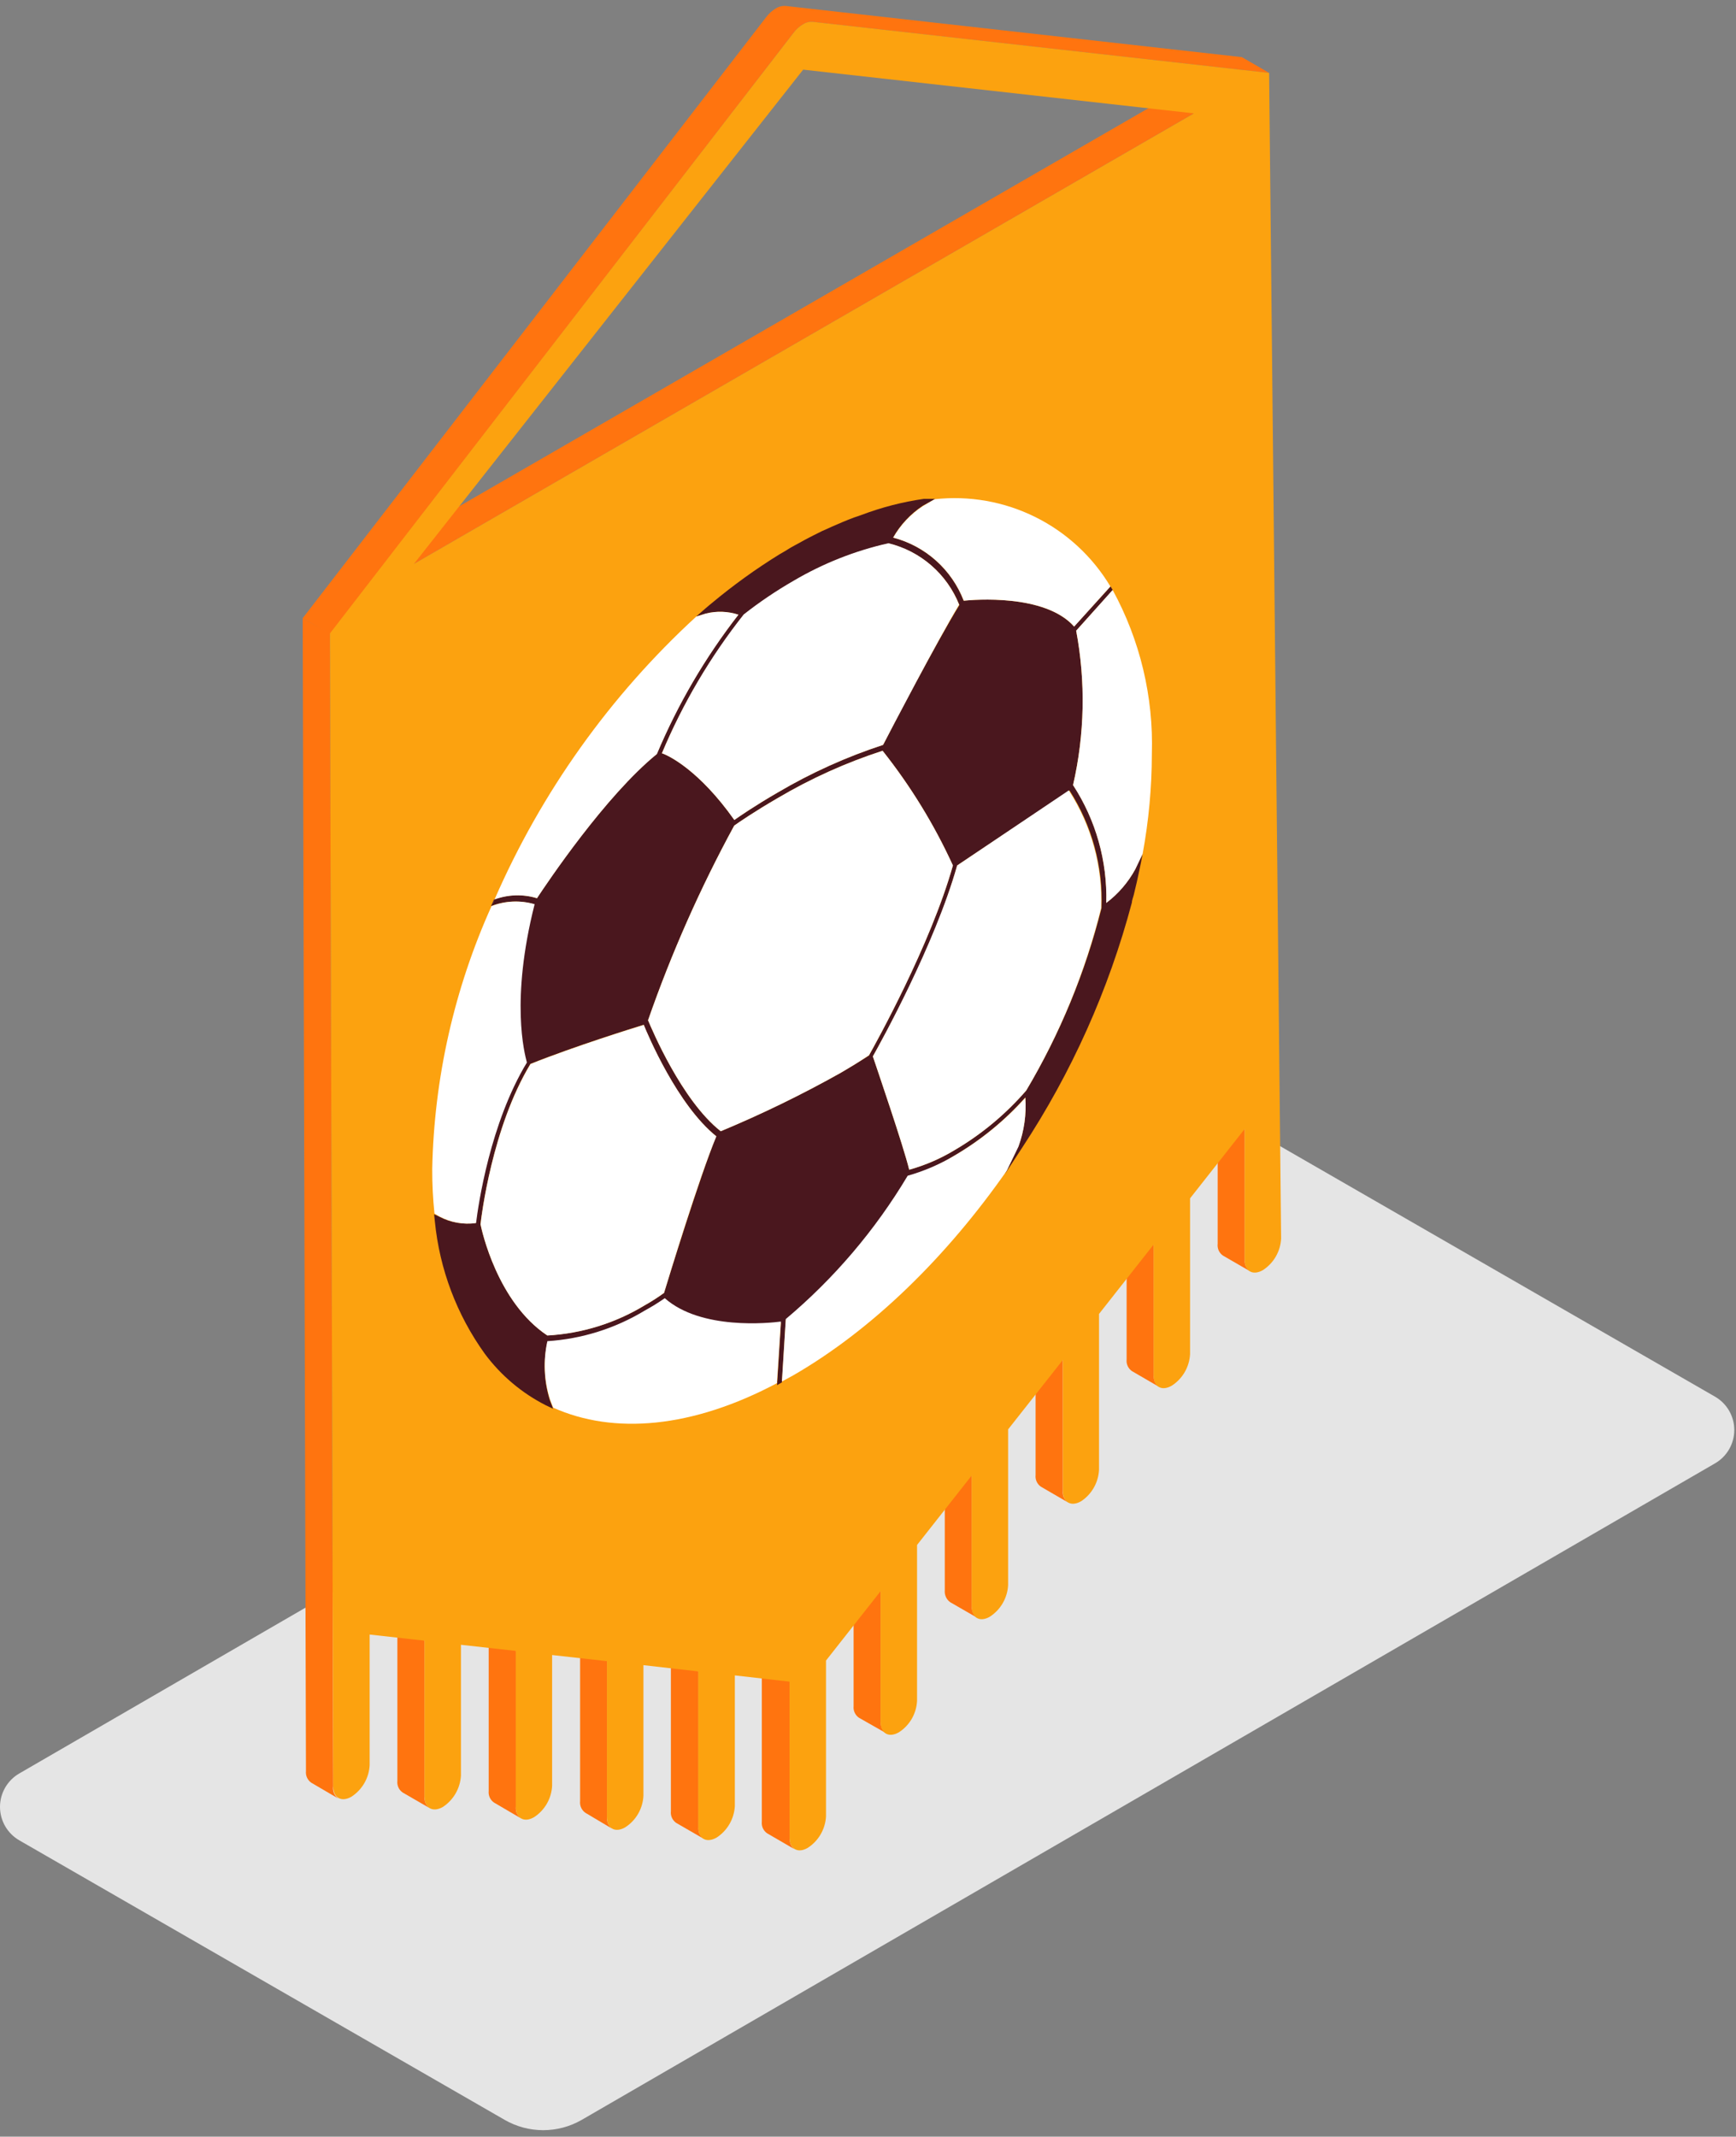 <svg width="139" height="171" viewBox="0 0 139 171" fill="none" xmlns="http://www.w3.org/2000/svg">
<rect x="0" y="0" width="139" height="171" fill="#808080" stroke="none"/>
<path d="M1.548 147.285L40.408 169.655C41.346 170.195 42.41 170.48 43.493 170.48C44.576 170.48 45.64 170.195 46.578 169.655L137.318 117.115C137.788 116.845 138.178 116.456 138.449 115.987C138.72 115.518 138.863 114.986 138.863 114.445C138.863 113.903 138.72 113.371 138.449 112.902C138.178 112.434 137.788 112.045 137.318 111.775L98.448 89.395C97.511 88.852 96.447 88.566 95.363 88.566C94.28 88.566 93.216 88.852 92.278 89.395L1.538 141.935C1.069 142.207 0.681 142.598 0.411 143.068C0.141 143.538 -0.001 144.07 5.39937e-06 144.612C0.001 145.155 0.145 145.687 0.416 146.156C0.688 146.625 1.078 147.014 1.548 147.285Z" fill="#E5E5E5"/>
<path d="M99.668 100.814V90.354L97.498 89.094V99.544C97.476 99.724 97.503 99.906 97.577 100.072C97.651 100.238 97.769 100.38 97.918 100.484L100.097 101.744C99.949 101.642 99.83 101.502 99.754 101.338C99.679 101.174 99.649 100.993 99.668 100.814Z" fill="#FF740F"/>
<path d="M92.388 110.064V99.604L90.208 98.344V108.794C90.187 108.975 90.216 109.158 90.292 109.324C90.368 109.489 90.487 109.631 90.638 109.734L92.808 110.994C92.661 110.891 92.544 110.75 92.47 110.586C92.396 110.423 92.368 110.242 92.388 110.064Z" fill="#FF740F"/>
<path d="M85.099 119.314V108.844L82.919 107.584V118.044C82.898 118.225 82.927 118.408 83.003 118.574C83.079 118.74 83.198 118.881 83.349 118.984L85.519 120.244C85.372 120.141 85.255 120 85.181 119.837C85.107 119.673 85.079 119.492 85.099 119.314Z" fill="#FF740F"/>
<path d="M77.818 128.554V118.094L75.648 116.834V127.284C75.633 127.464 75.664 127.646 75.74 127.811C75.815 127.975 75.932 128.118 76.078 128.224L78.248 129.474C78.101 129.373 77.984 129.234 77.908 129.073C77.832 128.911 77.801 128.732 77.818 128.554Z" fill="#FF740F"/>
<path d="M70.527 137.804V127.354L68.347 126.084V136.544C68.328 136.723 68.358 136.905 68.434 137.068C68.51 137.232 68.628 137.372 68.777 137.474L70.997 138.734C70.841 138.637 70.715 138.499 70.632 138.335C70.549 138.171 70.513 137.987 70.527 137.804Z" fill="#FF740F"/>
<path d="M63.248 147.054V134.584L60.998 133.314V145.794C60.979 145.974 61.009 146.155 61.084 146.319C61.16 146.482 61.279 146.623 61.428 146.724L63.598 147.984C63.463 147.873 63.36 147.729 63.299 147.566C63.238 147.403 63.22 147.227 63.248 147.054Z" fill="#FF740F"/>
<path d="M55.928 146.235V133.765L53.718 132.475V144.945C53.696 145.125 53.724 145.307 53.798 145.473C53.872 145.638 53.989 145.781 54.138 145.885L56.318 147.145C56.18 147.04 56.071 146.901 56.003 146.741C55.934 146.582 55.909 146.407 55.928 146.235Z" fill="#FF740F"/>
<path d="M48.618 145.414V132.944L46.448 131.674V144.144C46.427 144.325 46.456 144.508 46.532 144.674C46.608 144.839 46.727 144.981 46.878 145.084L48.998 146.344C48.858 146.236 48.749 146.093 48.683 145.93C48.616 145.767 48.594 145.589 48.618 145.414Z" fill="#FF740F"/>
<path d="M41.309 144.593V132.123L39.129 130.863V143.333C39.11 143.513 39.14 143.694 39.215 143.858C39.291 144.021 39.41 144.161 39.559 144.263L41.728 145.533C41.58 145.429 41.462 145.287 41.388 145.121C41.314 144.956 41.287 144.773 41.309 144.593Z" fill="#FF740F"/>
<path d="M33.998 143.775V131.305L31.818 130.045V142.515C31.796 142.695 31.824 142.878 31.898 143.043C31.971 143.209 32.089 143.351 32.238 143.455L34.418 144.715C34.269 144.611 34.151 144.469 34.078 144.303C34.004 144.138 33.976 143.955 33.998 143.775Z" fill="#FF740F"/>
<path d="M33.139 45.135L30.959 43.874L93.419 7.814L95.599 9.074L33.139 45.135Z" fill="#FF740F"/>
<path d="M26.678 142.955L26.418 50.695L24.238 49.475L24.498 141.745C24.479 141.924 24.509 142.105 24.585 142.269C24.661 142.433 24.779 142.573 24.928 142.675L27.098 143.945C26.941 143.837 26.818 143.686 26.744 143.511C26.669 143.335 26.647 143.142 26.678 142.955Z" fill="#FF740F"/>
<path d="M99.438 4.574L62.878 0.474C62.611 0.462 62.345 0.532 62.118 0.674C61.829 0.849 61.575 1.076 61.368 1.344L24.238 49.474L26.418 50.744L63.548 2.614C63.752 2.343 64.007 2.116 64.298 1.944C64.52 1.798 64.783 1.728 65.048 1.744L101.618 5.834L99.438 4.574Z" fill="#FF740F"/>
<path d="M101.618 5.834L65.048 1.744C64.783 1.728 64.52 1.799 64.298 1.944C64.006 2.116 63.751 2.344 63.548 2.614L26.418 50.694L26.678 142.954C26.678 143.884 27.338 144.254 28.138 143.794C28.563 143.519 28.916 143.147 29.17 142.71C29.424 142.272 29.57 141.78 29.598 141.274V130.814L33.988 131.304V143.774C33.988 144.704 34.648 145.074 35.458 144.614C35.88 144.337 36.231 143.964 36.483 143.527C36.734 143.089 36.88 142.599 36.908 142.094V131.634L41.298 132.124V144.594C41.298 145.514 41.958 145.894 42.758 145.434C43.182 145.159 43.535 144.787 43.787 144.349C44.039 143.911 44.183 143.419 44.208 142.914V132.454L48.598 132.944V145.414C48.598 146.344 49.258 146.704 50.058 146.244C50.484 145.971 50.84 145.6 51.093 145.161C51.347 144.723 51.493 144.23 51.518 143.724V133.264L55.908 133.764V146.234C55.908 147.164 56.568 147.524 57.378 147.064C57.802 146.789 58.156 146.417 58.409 145.979C58.663 145.541 58.81 145.05 58.838 144.544V134.084L63.218 134.584V147.054C63.218 147.974 63.878 148.354 64.678 147.884C65.103 147.609 65.457 147.237 65.71 146.8C65.964 146.362 66.111 145.87 66.138 145.364V132.894L70.508 127.344V137.804C70.508 138.734 71.168 139.104 71.978 138.634C72.403 138.36 72.756 137.988 73.008 137.55C73.26 137.112 73.404 136.619 73.428 136.114V123.644L77.798 118.094V128.554C77.798 129.484 78.458 129.854 79.258 129.384C79.683 129.109 80.037 128.737 80.29 128.3C80.544 127.862 80.691 127.37 80.718 126.864V114.394L85.098 108.844V119.314C85.098 120.234 85.758 120.614 86.568 120.144C86.987 119.866 87.335 119.493 87.584 119.055C87.832 118.617 87.974 118.127 87.998 117.624V105.154L92.368 99.604V110.064C92.368 110.994 93.018 111.364 93.828 110.894C94.253 110.619 94.606 110.247 94.86 109.81C95.114 109.372 95.26 108.88 95.288 108.374V95.904L99.658 90.354V100.814C99.658 101.744 100.318 102.114 101.128 101.644C101.551 101.368 101.903 100.996 102.155 100.558C102.407 100.12 102.552 99.629 102.578 99.124L101.618 5.834ZM33.138 45.134L64.308 5.574L95.598 9.074L33.138 45.134Z" fill="#FCA20F"/>
<path d="M90.898 69.564C90.324 70.615 89.533 71.532 88.578 72.254C88.671 68.913 87.743 65.623 85.918 62.824C86.851 58.768 86.936 54.564 86.168 50.474L89.098 47.224L88.918 46.934L85.998 50.144C83.658 47.504 77.928 47.994 77.158 48.074C76.684 46.844 75.924 45.745 74.942 44.867C73.96 43.989 72.782 43.357 71.508 43.024C72.088 41.998 72.904 41.123 73.888 40.474L74.888 39.924H74.338H73.968C72.27 40.169 70.603 40.598 68.998 41.204L68.718 41.304L68.388 41.414C67.798 41.634 67.208 41.884 66.598 42.154L66.228 42.324L65.838 42.494L65.478 42.674L65.118 42.854L64.748 43.044L64.388 43.234L64.028 43.434L63.658 43.634L63.298 43.834L62.828 44.124L62.428 44.354C60.528 45.527 58.713 46.834 56.998 48.264L56.778 48.444L56.508 48.674L55.738 49.344L56.508 49.104C57.369 48.886 58.274 48.917 59.118 49.194C56.46 52.607 54.265 56.356 52.588 60.344C48.448 63.714 43.808 70.644 42.988 71.884C41.861 71.538 40.651 71.577 39.548 71.994L39.318 72.514C40.42 72.087 41.633 72.034 42.768 72.364C40.768 80.064 41.928 84.304 42.148 85.034C39.208 89.914 38.258 96.404 38.078 97.884C37.074 98.02 36.053 97.838 35.158 97.364L34.758 97.184L34.818 97.744C35.193 101.568 36.573 105.225 38.818 108.344C40.11 110.081 41.787 111.495 43.718 112.474L44.288 112.744L44.028 112.064C43.556 110.561 43.487 108.961 43.828 107.424C46.579 107.247 49.248 106.41 51.608 104.984C52.166 104.68 52.706 104.346 53.228 103.984C56.128 106.554 61.618 105.984 62.528 105.854L62.218 110.854L62.608 110.634L62.918 105.634C66.789 102.382 70.088 98.505 72.678 94.164C74.001 93.77 75.265 93.202 76.438 92.474C78.555 91.228 80.465 89.659 82.098 87.824C82.192 89.151 82.004 90.484 81.548 91.734L80.618 93.654L80.468 93.954L81.828 91.874C85.803 85.846 88.775 79.213 90.628 72.234C90.628 72.064 90.708 71.894 90.778 71.624C90.948 70.934 91.108 70.244 91.248 69.554L91.348 69.074L91.488 68.324L90.898 69.564ZM59.568 49.194C60.835 48.199 62.172 47.297 63.568 46.494C65.927 45.106 68.488 44.094 71.158 43.494C72.426 43.804 73.602 44.414 74.587 45.271C75.571 46.129 76.336 47.21 76.818 48.424C75.068 51.244 71.278 58.474 70.708 59.614C67.772 60.573 64.949 61.847 62.288 63.414C60.468 64.464 59.178 65.354 58.798 65.624C55.998 61.664 53.568 60.474 52.998 60.284C54.674 56.306 56.885 52.575 59.568 49.194ZM53.168 103.474C52.668 103.838 52.147 104.172 51.608 104.474C49.246 105.899 46.572 106.723 43.818 106.874C39.818 104.204 38.558 98.434 38.468 97.974C38.538 97.404 39.398 90.224 42.468 85.144C46.018 83.724 50.788 82.244 51.538 82.014C51.848 82.784 54.228 88.434 57.348 90.934C55.998 94.284 53.528 102.304 53.168 103.474ZM67.288 85.874C64.188 87.612 60.989 89.168 57.708 90.534C54.568 88.064 52.178 82.334 51.888 81.654C53.759 76.281 56.067 71.07 58.788 66.074C59.088 65.864 60.398 64.954 62.298 63.854C64.942 62.295 67.748 61.031 70.668 60.084C72.908 62.905 74.799 65.988 76.298 69.264C74.508 75.624 70.088 83.554 69.578 84.474C68.848 84.944 68.078 85.414 67.288 85.874ZM82.168 87.274C80.526 89.171 78.583 90.786 76.418 92.054C75.288 92.737 74.07 93.261 72.798 93.614C72.348 91.744 70.198 85.474 69.888 84.544C70.528 83.404 74.888 75.614 76.638 69.264L85.638 63.264C87.434 66.064 88.328 69.349 88.198 72.674C86.91 77.808 84.879 82.727 82.168 87.274Z" fill="#4A171E"/>
<path d="M51.608 104.473C52.148 104.171 52.669 103.837 53.169 103.473C53.529 102.293 55.959 94.273 57.358 90.943C54.239 88.443 51.858 82.793 51.548 82.023C50.798 82.253 46.029 83.733 42.478 85.153C39.398 90.233 38.538 97.413 38.478 97.983C38.569 98.443 39.809 104.213 43.828 106.883C46.58 106.728 49.251 105.9 51.608 104.473Z" fill="white"/>
<path d="M76.639 69.264C74.839 75.614 70.529 83.404 69.889 84.544C70.199 85.474 72.349 91.744 72.799 93.614C74.071 93.261 75.289 92.737 76.419 92.054C78.584 90.786 80.527 89.171 82.169 87.274C84.869 82.726 86.891 77.807 88.169 72.674C88.292 69.343 87.388 66.054 85.579 63.254L76.639 69.264Z" fill="white"/>
<path d="M76.437 92.474C75.261 93.177 73.997 93.722 72.677 94.094C70.087 98.435 66.788 102.312 62.917 105.564L62.607 110.564L63.507 110.074C69.917 106.374 75.837 100.524 80.617 93.683L81.547 91.763C82.004 90.513 82.191 89.181 82.097 87.853C80.462 89.678 78.552 91.237 76.437 92.474Z" fill="white"/>
<path d="M62.528 105.765C61.618 105.885 56.128 106.465 53.228 103.895C52.707 104.257 52.166 104.591 51.608 104.895C49.248 106.321 46.58 107.158 43.828 107.335C43.488 108.872 43.557 110.472 44.028 111.975L44.288 112.655C49.128 114.825 55.408 114.325 62.288 110.655L62.208 110.705L62.528 105.765Z" fill="white"/>
<path d="M62.299 63.854C60.399 64.954 59.089 65.854 58.789 66.074C56.068 71.07 53.76 76.281 51.889 81.654C52.179 82.334 54.569 88.064 57.709 90.534C60.99 89.168 64.189 87.612 67.289 85.874C68.079 85.414 68.849 84.944 69.579 84.454C70.089 83.554 74.509 75.624 76.299 69.264C74.8 65.988 72.909 62.905 70.669 60.084C67.749 61.031 64.942 62.295 62.299 63.854Z" fill="white"/>
<path d="M58.798 65.625C59.178 65.355 60.468 64.465 62.288 63.415C64.949 61.848 67.772 60.574 70.708 59.615C71.278 58.515 75.068 51.245 76.798 48.395C76.315 47.183 75.55 46.104 74.565 45.248C73.581 44.392 72.405 43.784 71.138 43.475C68.468 44.075 65.907 45.087 63.548 46.475C62.152 47.278 60.815 48.18 59.548 49.175C56.87 52.563 54.667 56.301 52.998 60.285C53.568 60.475 55.998 61.665 58.798 65.625Z" fill="white"/>
<path d="M89.088 47.215L86.168 50.475C86.938 54.568 86.853 58.776 85.918 62.835C87.744 65.634 88.672 68.924 88.578 72.265C89.534 71.543 90.325 70.626 90.898 69.575L91.488 68.345C91.976 65.706 92.224 63.028 92.228 60.345C92.369 55.767 91.285 51.234 89.088 47.215Z" fill="white"/>
<path d="M74.828 39.955L73.888 40.505C72.911 41.147 72.099 42.011 71.518 43.025C72.792 43.358 73.969 43.99 74.952 44.868C75.934 45.746 76.694 46.846 77.168 48.075C77.938 47.995 83.668 47.505 86.008 50.145L88.908 46.935C87.477 44.544 85.389 42.615 82.893 41.377C80.396 40.139 77.597 39.646 74.828 39.955Z" fill="white"/>
<path d="M39.589 71.994L39.389 72.444C39.459 72.294 39.539 72.144 39.599 71.984L39.589 71.994Z" fill="white"/>
<path d="M42.998 71.884C43.818 70.644 48.458 63.714 52.598 60.344C54.275 56.356 56.47 52.608 59.128 49.194C58.284 48.918 57.379 48.886 56.518 49.104L55.748 49.344C48.844 55.682 43.343 63.394 39.598 71.984C40.69 71.583 41.883 71.548 42.998 71.884Z" fill="white"/>
<path d="M42.807 72.364C41.672 72.034 40.46 72.087 39.358 72.514C36.368 79.141 34.752 86.305 34.608 93.574C34.605 94.76 34.665 95.945 34.788 97.124L35.197 97.364C36.093 97.838 37.114 98.02 38.117 97.884C38.297 96.404 39.248 89.884 42.188 85.034C41.998 84.304 40.858 80.064 42.807 72.364Z" fill="white"/>
</svg>
